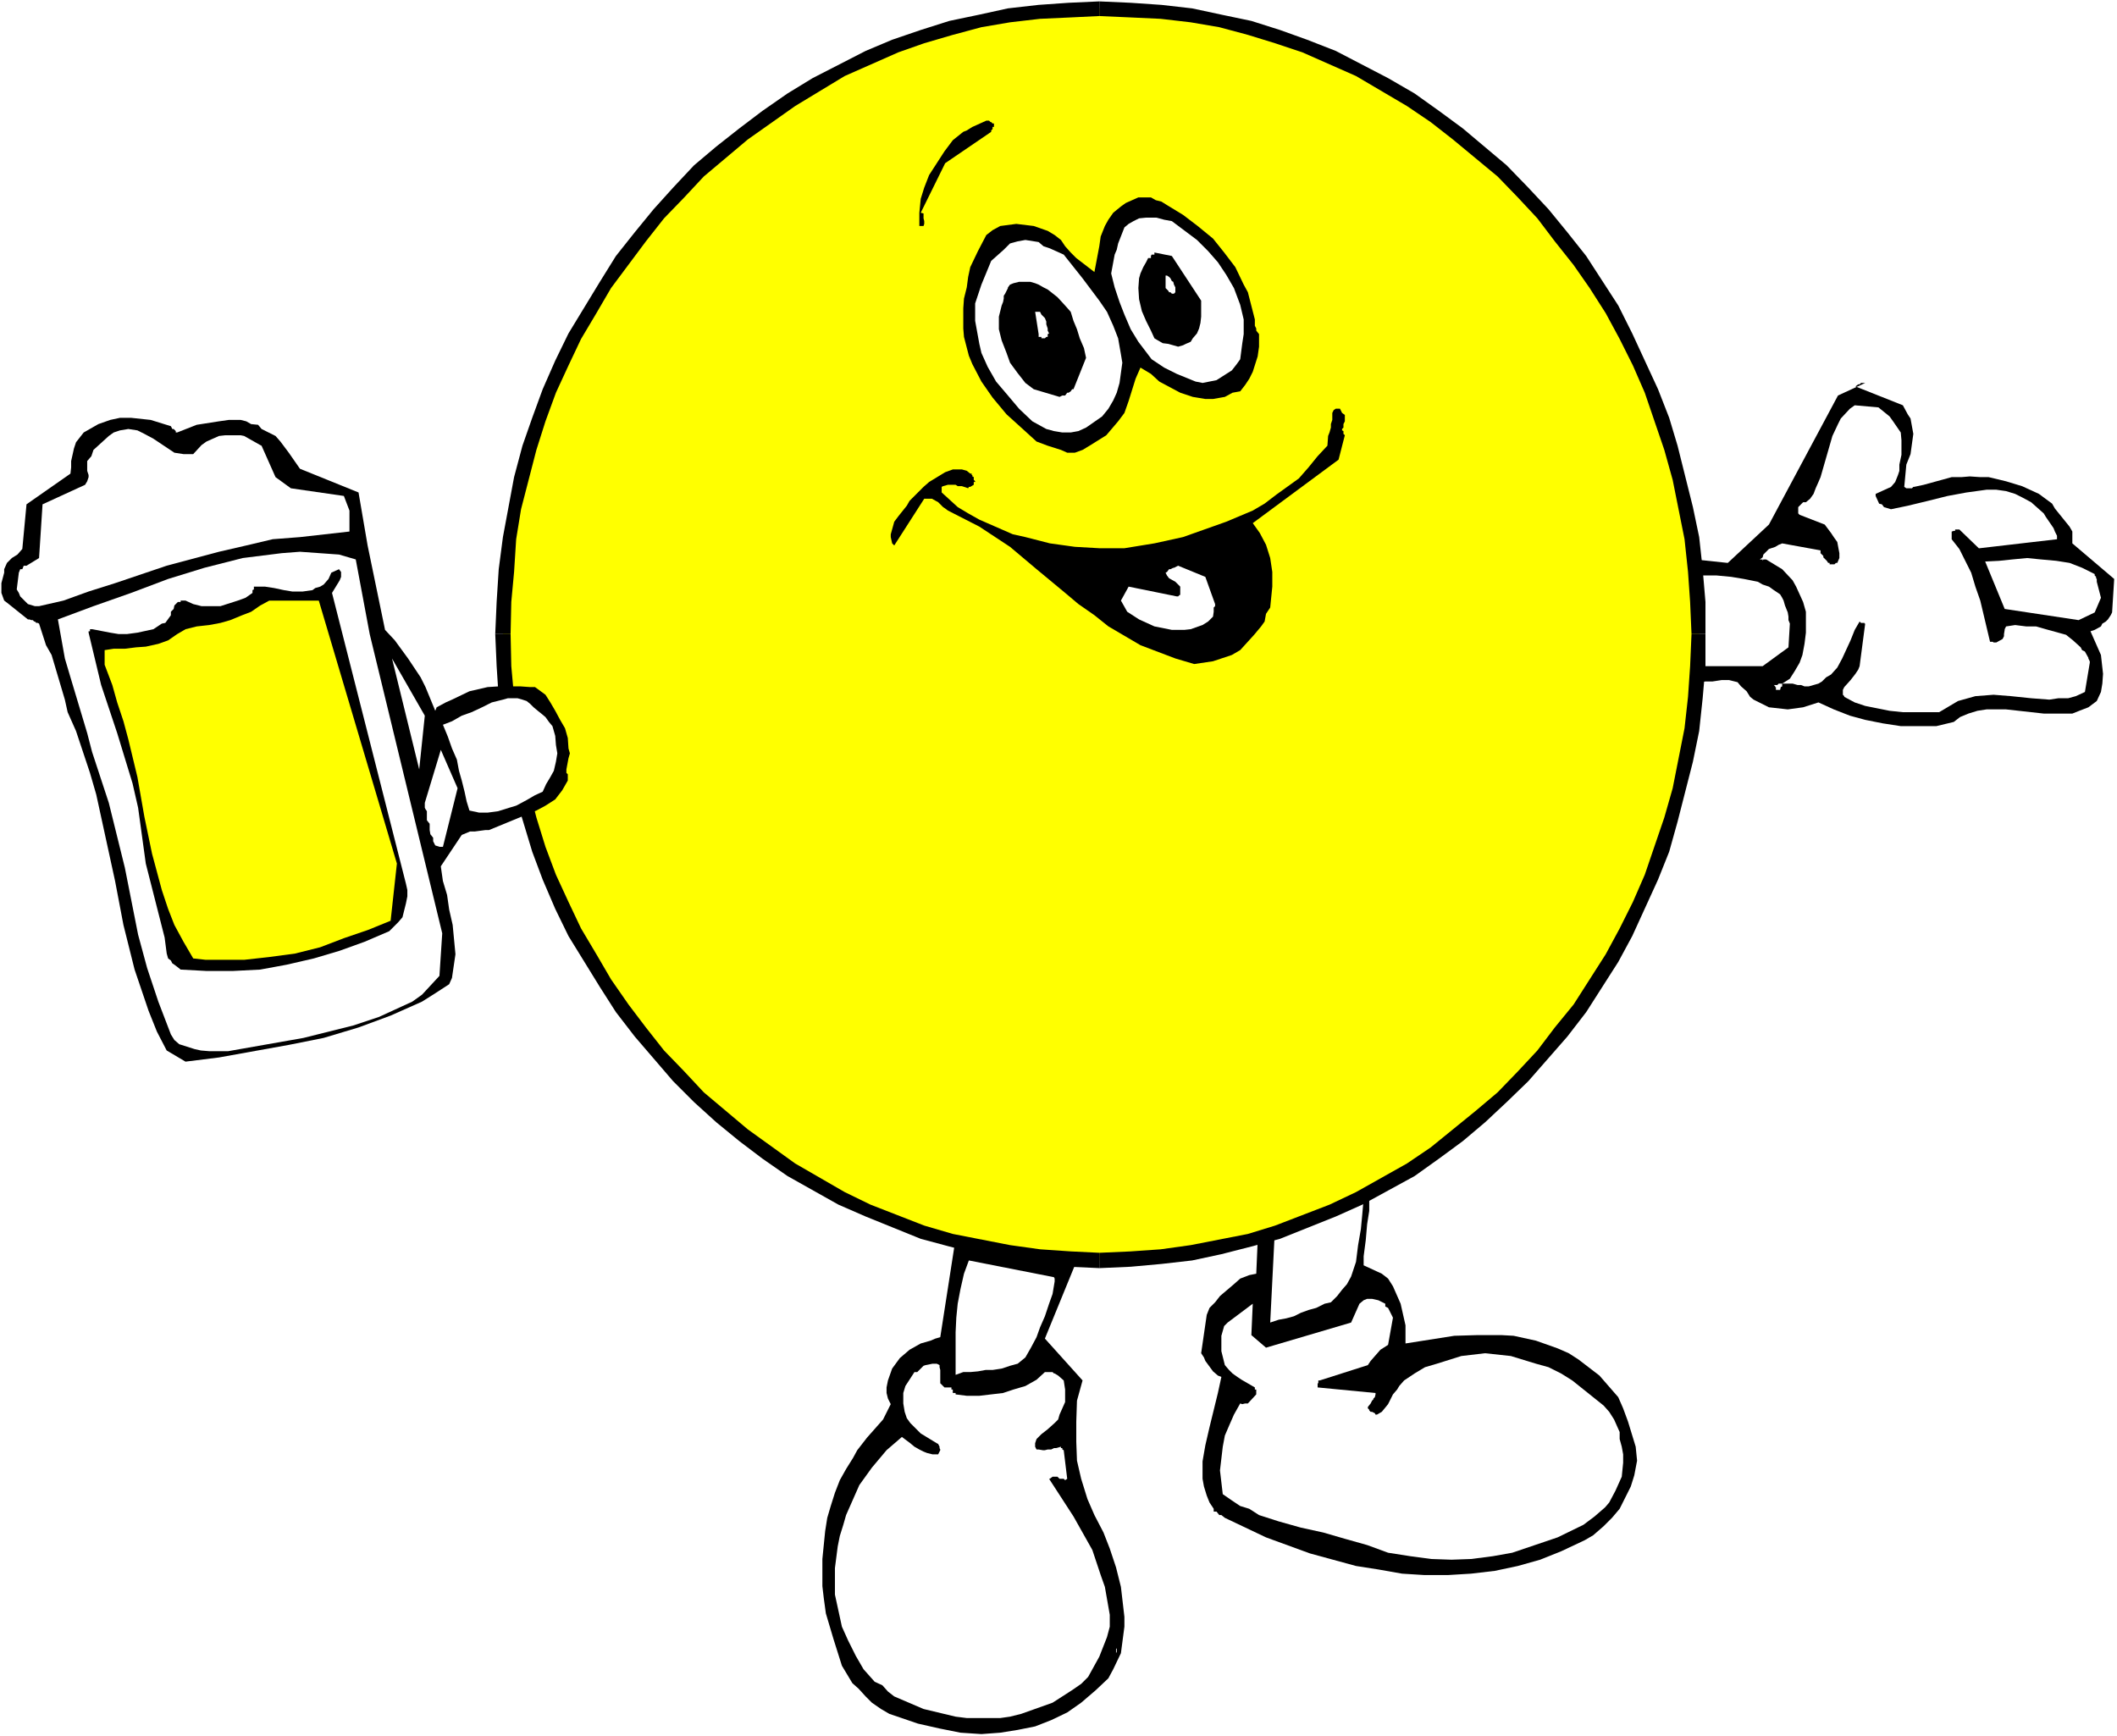 <?xml version="1.0" encoding="UTF-8" standalone="no"?>
<svg
   version="1.0"
   width="129.766mm"
   height="106.419mm"
   id="svg37"
   sodipodi:docname="Yellow Dot with Beer.wmf"
   xmlns:inkscape="http://www.inkscape.org/namespaces/inkscape"
   xmlns:sodipodi="http://sodipodi.sourceforge.net/DTD/sodipodi-0.dtd"
   xmlns="http://www.w3.org/2000/svg"
   xmlns:svg="http://www.w3.org/2000/svg">
  <rect width="100%" height="100%" fill="#808080" stroke="none"/>
  <sodipodi:namedview
     id="namedview37"
     pagecolor="#ffffff"
     bordercolor="#000000"
     borderopacity="0.25"
     inkscape:showpageshadow="2"
     inkscape:pageopacity="0.0"
     inkscape:pagecheckerboard="0"
     inkscape:deskcolor="#d1d1d1"
     inkscape:document-units="mm" />
  <defs
     id="defs1">
    <pattern
       id="WMFhbasepattern"
       patternUnits="userSpaceOnUse"
       width="6"
       height="6"
       x="0"
       y="0" />
  </defs>
  <path
     style="fill:#ffffff;fill-opacity:1;fill-rule:evenodd;stroke:none"
     d="M 0,402.215 H 490.455 V 0 H 0 Z"
     id="path1" />
  <path
     style="fill:#000000;fill-opacity:1;fill-rule:evenodd;stroke:none"
     d="m 221.553,285.865 -3.717,23.916 -1.131,0.323 -1.131,0.485 -2.262,0.646 -2.586,1.454 -2.262,1.939 -1.778,2.424 -0.97,2.747 -0.323,1.616 v 1.293 l 0.323,1.293 0.646,1.293 -1.778,3.555 -3.717,4.202 -1.131,1.454 -1.131,1.454 -0.97,1.778 -1.616,2.586 -1.454,2.586 -1.131,2.909 -0.97,3.07 -0.808,2.747 -0.485,3.07 -0.646,6.464 v 6.302 l 0.323,2.747 0.485,3.555 1.778,5.979 1.939,6.141 2.424,4.04 1.454,1.293 1.616,1.778 1.454,1.454 2.101,1.454 1.939,1.131 6.626,2.262 5.01,1.131 4.848,0.97 4.848,0.323 4.363,-0.323 4.04,-0.646 4.04,-0.808 3.717,-1.454 3.717,-1.778 3.232,-2.262 3.394,-2.909 2.909,-2.747 1.131,-2.101 1.778,-3.717 0.808,-6.141 v -2.262 l -0.808,-6.949 -1.131,-4.525 -1.454,-4.363 -1.454,-3.717 -2.101,-4.04 -1.616,-3.717 -1.454,-4.686 -0.97,-4.202 -0.162,-4.363 v -4.686 l 0.162,-4.848 1.293,-4.686 -8.726,-9.696 7.272,-17.776 -2.586,-0.323 -7.272,-1.778 -4.363,-0.808 z"
     id="path2" />
  <path
     style="fill:#000000;fill-opacity:1;fill-rule:evenodd;stroke:none"
     d="m 291.688,280.209 -0.646,14.867 -1.616,0.323 -2.101,0.808 -1.454,1.293 -3.232,2.747 -1.131,1.454 -1.293,1.293 -0.646,1.616 -1.293,8.888 0.646,0.97 0.323,0.808 1.778,2.424 1.131,0.97 0.808,0.323 -0.808,3.717 -1.939,7.918 -0.97,4.202 -0.646,3.717 v 4.04 l 0.323,1.778 0.646,2.101 0.646,1.616 0.97,1.454 v 0.646 h 0.323 0.323 l 0.646,0.808 h 0.485 l 0.808,0.646 9.534,4.525 10.181,3.717 10.666,2.909 5.171,0.808 5.494,0.97 5.171,0.323 h 5.494 l 5.333,-0.323 5.494,-0.646 5.333,-1.131 5.171,-1.454 4.848,-1.939 5.494,-2.586 1.939,-1.131 2.424,-2.101 1.939,-1.939 1.778,-2.101 1.131,-2.262 1.454,-2.909 0.808,-2.586 0.646,-3.394 -0.323,-3.232 -1.778,-5.817 -1.131,-3.07 -1.131,-2.586 -4.363,-5.01 -4.848,-3.717 -2.262,-1.454 -2.586,-1.131 -5.01,-1.778 -5.171,-1.131 -2.909,-0.162 h -5.333 l -5.494,0.162 -11.312,1.778 v -4.202 l -1.131,-5.01 -1.778,-4.04 -1.131,-1.778 -1.454,-1.131 -4.202,-1.939 v -2.101 l 0.485,-3.717 0.323,-3.717 0.485,-3.07 v -3.878 l 0.323,-3.07 v -11.958 l -1.454,1.293 -0.162,0.323 v 0.323 l -2.909,2.747 -6.141,4.363 -2.909,1.778 -5.979,3.717 -3.232,1.778 z"
     id="path3" />
  <path
     style="fill:#ffffff;fill-opacity:1;fill-rule:evenodd;stroke:none"
     d="m 316.412,274.392 -0.485,3.232 -0.323,3.717 -0.323,3.394 -0.646,3.717 -0.485,3.878 -1.131,3.394 -0.97,1.778 -1.131,1.293 -1.131,1.454 -1.454,1.454 -1.454,0.323 -1.939,0.97 -1.778,0.485 -1.778,0.646 -1.616,0.808 -1.778,0.485 -1.778,0.323 -1.939,0.646 1.131,-22.462 2.586,-1.131 2.586,-1.454 2.262,-1.778 2.586,-1.939 2.262,-1.778 2.747,-1.454 2.909,-0.808 2.747,-0.97 v 0.323 0.323 0.323 0.323 l 0.323,0.162 z"
     id="path4" />
  <path
     style="fill:#ffffff;fill-opacity:1;fill-rule:evenodd;stroke:none"
     d="m 258.721,380.076 v 0.323 0.323 0.485 0.323 0.323 0.162 0.646 l -0.162,0.323 v -0.323 -0.323 -0.323 l 0.162,-0.162 v -0.323 -0.646 -0.162 z"
     id="path5" />
  <path
     style="fill:#ffffff;fill-opacity:1;fill-rule:evenodd;stroke:none"
     d="m 257.105,374.097 v 2.747 l -0.646,2.424 -1.778,4.525 -2.586,4.686 -1.616,1.616 -2.101,1.454 -4.525,2.909 -7.272,2.586 -2.586,0.646 -2.262,0.323 h -7.757 l -2.586,-0.323 -7.434,-1.778 -6.787,-2.909 -1.454,-1.131 -1.293,-1.454 -1.778,-0.808 -2.586,-2.909 -1.778,-3.07 -1.778,-3.555 -1.454,-3.232 -1.616,-7.433 v -6.141 l 0.646,-5.01 0.485,-2.424 0.808,-2.586 0.646,-2.262 3.07,-6.949 2.909,-4.04 3.394,-4.04 3.555,-3.07 1.939,1.454 0.97,0.808 1.131,0.646 0.97,0.485 0.808,0.323 1.293,0.323 h 1.293 l 0.323,-0.646 0.162,-0.323 v -0.162 l -0.162,-0.323 v -0.323 l -0.323,-0.646 -0.323,-0.162 -3.717,-2.262 -2.424,-2.424 -0.808,-1.131 -0.485,-1.454 -0.323,-1.939 v -2.424 l 0.485,-1.616 2.101,-3.232 h 0.646 l 1.454,-1.454 0.485,-0.162 1.616,-0.323 h 0.97 l 0.646,0.323 v 0.485 l 0.162,0.646 v 3.07 l 0.97,0.97 h 0.485 0.323 0.808 v 0.485 h 0.323 v 0.808 h 0.646 v 0.323 l 2.586,0.323 h 2.909 l 5.494,-0.646 2.424,-0.808 2.747,-0.808 2.586,-1.454 1.939,-1.778 h 1.778 l 0.323,0.323 h 0.162 l 0.808,0.485 1.293,1.131 0.323,2.101 v 1.454 1.454 l -1.293,2.909 -0.323,1.131 -0.808,0.808 -1.616,1.454 -1.454,1.131 -1.131,1.131 -0.323,0.97 v 0.808 l 0.323,0.646 h 0.485 l 0.97,0.162 h 0.485 l 0.646,-0.162 h 0.808 l 0.646,-0.323 h 0.485 l 1.131,-0.323 v 0.323 h 0.323 v 0.323 l 0.323,0.162 0.808,6.625 -0.485,0.323 -0.323,-0.323 h -0.323 -0.323 -0.323 l -0.485,-0.485 h -1.131 l -0.646,0.485 h -0.162 l 5.656,8.726 4.363,7.757 1.939,5.817 0.97,2.747 z"
     id="path6" />
  <path
     style="fill:#ffffff;fill-opacity:1;fill-rule:evenodd;stroke:none"
     d="m 244.339,296.853 -0.485,2.909 -0.808,2.262 -0.97,2.909 -1.131,2.586 -0.808,2.262 -1.293,2.424 -1.293,2.262 -1.778,1.454 -1.778,0.485 -1.939,0.646 -2.101,0.323 h -1.616 l -1.778,0.323 -1.778,0.162 h -1.616 l -1.778,0.646 v -3.232 -3.394 -3.232 l 0.162,-3.394 0.323,-3.232 0.646,-3.394 0.808,-3.555 1.131,-3.07 19.715,3.878 0.162,0.323 v 0.323 z"
     id="path7" />
  <path
     style="fill:#ffffff;fill-opacity:1;fill-rule:evenodd;stroke:none"
     d="m 376.043,336.93 v 1.939 l -0.323,3.232 -1.454,3.232 -1.454,2.747 -0.97,1.131 -2.424,2.101 -2.586,1.939 -5.979,2.909 -10.504,3.555 -4.525,0.808 -5.01,0.646 -4.525,0.162 -4.686,-0.162 -4.848,-0.646 -5.171,-0.808 -4.848,-1.778 -5.171,-1.454 -5.01,-1.454 -5.171,-1.131 -5.171,-1.454 -4.525,-1.454 -2.262,-1.454 -2.101,-0.646 -1.939,-1.293 -2.101,-1.454 -0.646,-5.494 0.646,-5.494 0.485,-2.586 0.97,-2.262 1.131,-2.586 1.454,-2.586 0.485,0.162 0.646,-0.162 h 0.646 l 1.939,-2.101 v -1.131 h -0.323 v -0.485 l -3.07,-1.778 -0.97,-0.646 -1.131,-0.808 -0.808,-0.808 -0.97,-1.131 -0.808,-3.232 v -3.555 l 0.646,-2.262 0.808,-0.808 5.818,-4.363 -0.323,7.272 3.394,2.909 19.715,-5.817 1.939,-4.363 0.97,-0.808 0.808,-0.323 h 1.131 l 1.454,0.323 1.616,0.808 v 0.646 l 0.646,0.323 1.131,2.262 -1.131,6.302 -1.778,1.131 -2.262,2.586 -0.646,0.97 -11.15,3.555 h -0.323 v 0.646 h -0.162 v 0.97 l 13.413,1.293 v 0.323 l -0.162,0.646 -0.323,0.323 v 0.162 l -0.323,0.323 -0.323,0.646 -0.646,0.808 v 0.323 l 0.323,0.323 v 0.162 l 0.323,0.323 h 0.323 l 0.646,0.323 0.162,0.323 h 0.323 l 1.131,-0.646 1.454,-1.778 1.131,-2.262 0.97,-1.131 0.485,-0.808 1.131,-1.293 2.424,-1.616 2.424,-1.454 2.747,-0.808 5.656,-1.778 5.494,-0.646 5.979,0.646 5.818,1.778 2.909,0.808 2.909,1.454 2.586,1.616 7.272,5.817 1.293,1.454 1.131,1.778 1.293,2.909 v 1.616 l 0.485,1.778 z"
     id="path8" />
  <path
     style="fill:#000000;fill-opacity:1;fill-rule:evenodd;stroke:none"
     d="m 455.873,141.72 h -0.646 l -0.323,0.162 h -0.162 l -0.808,-0.808 -2.101,-1.131 -3.232,-0.808 h -2.586 l -2.262,0.323 -6.949,1.616 h -0.323 v -0.323 h -0.323 v -0.323 l -0.162,-0.485 1.131,-1.454 1.778,-0.646 3.717,-1.131 h 4.04 l 3.717,0.646 1.131,0.323 1.454,0.485 1.939,1.293 1.131,0.97 v 0.323 l -0.162,0.323 z"
     id="path9" />
  <path
     style="fill:#000000;fill-opacity:1;fill-rule:evenodd;stroke:none"
     d="m 381.86,128.47 18.422,1.939 9.534,-8.888 15.998,-29.895 6.302,-2.909 h -0.97 l -0.323,0.323 h -0.323 l -0.646,0.485 10.989,4.363 1.131,2.101 0.646,0.97 0.646,3.555 -0.646,4.686 -0.97,2.424 -0.485,5.171 0.485,0.323 h 1.293 l 0.323,-0.323 h 0.162 l 2.262,-0.485 6.464,-1.778 h 2.262 l 1.939,-0.162 2.424,0.162 h 1.939 l 4.04,0.97 3.717,1.131 3.878,1.778 3.07,2.262 0.646,1.131 3.394,4.202 0.646,1.131 v 1.293 1.454 l 9.696,8.241 -0.485,7.757 -0.323,0.646 -0.646,0.97 -0.485,0.485 -0.808,0.485 -0.323,0.646 -1.454,0.808 -0.97,0.323 2.424,5.494 0.485,4.363 -0.162,2.262 -0.323,1.939 -0.97,2.101 -1.939,1.454 -2.101,0.808 -1.616,0.646 h -2.424 -4.202 l -8.726,-0.97 h -4.525 l -2.101,0.323 -2.101,0.646 -1.939,0.808 -1.454,1.131 -4.04,0.97 h -8.242 l -4.202,-0.646 -4.04,-0.808 -3.555,-0.97 -3.717,-1.454 -3.555,-1.616 -3.555,1.131 -3.555,0.485 -4.363,-0.485 -3.555,-1.778 -0.808,-0.646 -0.808,-1.293 -1.293,-1.131 -0.808,-0.97 -1.939,-0.485 h -1.778 l -2.101,0.323 h -1.616 l -1.454,0.162 h -2.586 l -0.808,-3.717 -4.363,-15.19 -2.747,-7.272 z"
     id="path10" />
  <path
     style="fill:#ffffff;fill-opacity:1;fill-rule:evenodd;stroke:none"
     d="m 414.665,144.468 -0.323,5.494 -5.979,4.363 h -13.251 l -6.626,-21.816 2.909,0.485 3.07,0.323 h 3.232 l 3.394,0.323 2.909,0.485 3.232,0.646 1.131,0.646 1.454,0.485 1.131,0.808 1.454,0.97 0.485,0.808 0.323,0.646 0.323,1.131 0.323,0.808 0.323,0.808 0.162,0.97 v 0.808 z"
     id="path11" />
  <path
     style="fill:#ffffff;fill-opacity:1;fill-rule:evenodd;stroke:none"
     d="m 484.153,153.517 -1.131,6.787 -2.101,0.97 -1.778,0.485 h -2.262 l -2.101,0.323 -4.202,-0.323 -4.686,-0.485 -4.04,-0.323 -4.202,0.323 -4.04,1.131 -4.363,2.586 h -8.403 l -3.07,-0.323 -5.656,-1.131 -2.424,-0.808 -2.424,-1.293 v -0.162 l -0.323,-0.323 v -1.131 l 0.323,-0.646 1.454,-1.616 1.131,-1.454 0.646,-0.97 0.323,-0.808 1.293,-9.857 h -0.162 v -0.162 h -0.808 l -0.323,-0.323 -1.131,1.939 -0.97,2.424 -1.939,4.202 -1.131,2.101 -1.454,1.616 -1.131,0.646 -0.97,0.97 -0.808,0.485 -2.262,0.646 h -0.97 l -0.808,-0.323 h -0.808 l -1.131,-0.323 h -2.424 v 0.646 l -0.323,0.162 -0.162,0.646 h -0.97 v -0.646 h -0.162 v -0.162 l -0.323,-0.323 h 0.808 l 0.323,-0.323 h 0.808 l 1.778,-1.131 1.131,-1.778 1.131,-1.939 0.646,-1.778 0.485,-2.586 0.323,-2.586 v -4.848 l -0.646,-2.262 -1.616,-3.555 -0.808,-1.454 -2.424,-2.586 -3.717,-2.262 h -0.646 l -0.162,0.323 v -0.323 h -0.646 l 0.646,-0.485 0.162,-0.646 1.293,-1.293 1.454,-0.485 0.808,-0.485 0.808,-0.323 8.888,1.616 v 0.646 l 0.646,0.646 v 0.323 l 0.808,0.808 0.323,0.485 h 0.323 v 0.323 h 1.131 l 0.323,-0.323 h 0.323 l 0.485,-1.131 v -1.131 l -0.485,-2.586 -0.808,-1.131 -0.646,-0.97 -1.454,-1.939 -5.818,-2.262 -0.323,-0.323 v -1.454 l 1.131,-1.131 h 0.646 l 0.97,-0.808 0.808,-1.131 0.485,-1.293 0.646,-1.454 0.485,-1.131 2.747,-9.534 1.293,-2.747 0.646,-1.293 2.101,-2.262 1.131,-0.808 5.494,0.485 2.586,2.101 0.808,1.131 1.778,2.586 0.162,1.778 v 3.394 l -0.485,2.262 v 1.454 l -0.323,0.97 -0.646,1.616 -0.97,1.131 -3.555,1.616 v 0.485 l 0.808,1.778 0.646,0.162 0.485,0.646 1.616,0.485 3.878,-0.808 4.686,-1.131 4.525,-1.131 4.363,-0.808 4.686,-0.646 h 2.262 l 2.262,0.323 2.101,0.646 1.616,0.808 2.101,1.131 2.909,2.586 0.485,0.808 1.778,2.586 0.323,0.808 0.485,0.97 v 0.808 l -18.099,2.101 -4.525,-4.363 h -0.97 v 0.323 h -0.323 l -0.485,0.162 v 0.97 0.323 0.485 l 1.778,2.262 2.747,5.494 0.97,3.232 1.131,3.232 2.262,9.534 h 0.646 l 0.162,0.162 h 0.646 l 1.454,-0.808 0.323,-0.646 v -0.485 l 0.162,-0.97 v -0.162 l 0.323,-0.646 2.101,-0.323 2.586,0.323 h 2.262 l 2.262,0.646 4.686,1.293 1.616,1.293 1.778,1.616 0.323,0.646 0.646,0.323 0.808,1.454 v 0.162 l 0.323,0.646 z"
     id="path12" />
  <path
     style="fill:#ffffff;fill-opacity:1;fill-rule:evenodd;stroke:none"
     d="m 486.739,138.489 -1.454,3.394 -3.717,1.778 -17.13,-2.586 -4.525,-10.989 3.232,-0.162 3.07,-0.323 3.394,-0.323 3.232,0.323 3.555,0.323 3.07,0.485 2.909,1.131 2.909,1.454 v 0.323 l 0.323,0.323 v 0.323 l 0.162,0.162 v 0.323 0.323 z"
     id="path13" />
  <path
     style="fill:#ffff00;fill-opacity:1;fill-rule:evenodd;stroke:none"
     d="m 254.681,1.939 7.272,0.323 6.949,0.646 6.949,0.808 6.787,1.131 6.787,1.778 6.626,2.101 6.302,2.262 6.302,2.262 12.282,5.979 5.818,3.878 10.989,7.757 5.171,4.202 9.858,9.534 4.525,4.848 4.363,5.333 4.363,5.333 3.717,5.817 3.717,5.817 3.232,6.302 3.07,5.979 2.586,6.625 2.586,6.625 2.101,6.625 1.939,6.949 2.909,14.059 0.808,6.949 0.646,7.595 0.323,7.433 -0.323,7.433 -0.646,7.11 -0.808,7.595 -1.454,6.949 -1.454,7.11 -1.939,6.949 -2.101,6.625 -2.586,6.625 -5.656,12.766 -3.232,5.979 -3.717,5.656 -3.717,5.817 -8.726,10.989 -9.534,9.857 -4.848,4.525 -10.666,8.241 -5.494,3.878 -5.818,3.394 -6.302,3.232 -12.282,5.494 -6.302,2.262 -6.626,1.939 -6.787,1.454 -6.787,1.454 -6.949,0.808 -6.949,0.646 -7.272,0.323 -6.626,-0.323 -7.434,-0.646 -6.626,-0.808 -6.626,-1.454 -6.949,-1.454 -6.464,-1.939 -6.787,-2.262 -12.282,-5.494 -11.635,-6.625 -5.656,-3.878 -10.666,-8.241 -9.858,-9.534 -4.525,-4.848 -8.403,-10.989 -7.434,-11.473 -3.555,-5.979 -5.656,-12.766 -2.424,-6.625 -2.262,-6.625 -2.101,-6.949 -1.616,-7.11 -0.808,-6.949 -0.97,-7.595 -0.485,-7.11 -0.323,-7.433 0.323,-7.433 0.485,-7.595 0.97,-6.949 0.808,-7.11 1.616,-6.949 2.101,-6.949 2.262,-6.625 2.424,-6.625 2.747,-6.625 2.909,-5.979 3.555,-6.302 7.434,-11.635 4.04,-5.333 4.363,-5.333 4.525,-4.848 9.858,-9.534 5.333,-4.202 5.333,-4.202 5.656,-3.555 5.818,-3.878 5.818,-2.909 6.302,-3.07 5.979,-2.262 6.787,-2.262 6.464,-2.101 6.949,-1.778 6.626,-1.131 6.626,-0.808 7.434,-0.646 z"
     id="path14" />
  <path
     style="fill:#000000;fill-opacity:1;fill-rule:evenodd;stroke:none"
     d="m 395.112,146.892 v -7.433 l -0.646,-7.595 -0.808,-7.433 -1.454,-6.949 -3.555,-14.221 -1.939,-6.464 -2.586,-6.625 -5.979,-12.928 -3.232,-6.464 -7.434,-11.473 -4.363,-5.494 -4.363,-5.333 -4.686,-5.01 -5.01,-5.171 -10.181,-8.565 -5.494,-4.04 -5.656,-4.04 -6.141,-3.555 -12.12,-6.302 -6.626,-2.586 -6.302,-2.262 -6.626,-2.101 -6.949,-1.454 -6.787,-1.454 -7.11,-0.808 -7.11,-0.485 -7.272,-0.323 V 3.717 l 7.272,0.323 6.949,0.323 6.949,0.808 6.626,1.131 6.626,1.778 6.302,1.939 6.302,2.101 12.443,5.494 11.797,6.949 5.494,3.717 5.171,4.04 10.342,8.565 4.686,4.848 4.525,4.848 4.04,5.333 4.363,5.494 3.717,5.333 3.717,5.817 3.232,5.979 3.07,6.141 2.747,6.302 4.525,13.251 1.939,6.949 2.747,13.736 0.808,7.595 0.485,6.949 0.323,7.433 z"
     id="path15" />
  <path
     style="fill:#000000;fill-opacity:1;fill-rule:evenodd;stroke:none"
     d="m 254.681,293.783 7.272,-0.323 7.11,-0.646 7.11,-0.808 6.787,-1.454 6.949,-1.778 6.626,-1.778 12.928,-5.171 6.141,-2.747 12.12,-6.625 5.656,-4.04 5.494,-4.04 5.171,-4.363 5.01,-4.686 5.01,-4.848 9.05,-10.342 4.363,-5.656 3.717,-5.817 3.717,-5.817 3.232,-5.979 5.979,-13.089 2.586,-6.464 1.939,-6.949 3.555,-13.897 1.454,-7.11 0.808,-7.595 0.646,-7.433 v -7.433 h -3.232 l -0.323,7.433 -0.485,7.11 -0.808,7.272 -2.747,13.897 -1.939,6.787 -4.525,13.251 -2.747,6.302 -3.07,6.141 -3.232,5.979 -3.717,5.817 -3.717,5.817 -4.363,5.333 -4.04,5.333 -4.525,4.848 -4.686,4.848 -5.171,4.363 -5.171,4.202 -5.171,4.202 -5.494,3.717 -11.797,6.625 -6.141,2.909 -12.605,4.848 -6.302,1.939 -13.251,2.586 -6.949,0.97 -6.949,0.485 -7.272,0.323 z"
     id="path16" />
  <path
     style="fill:#000000;fill-opacity:1;fill-rule:evenodd;stroke:none"
     d="m 114.736,146.892 0.323,7.433 0.485,7.433 0.97,7.595 2.586,14.059 4.202,13.897 2.424,6.464 2.909,6.787 3.07,6.302 7.272,11.797 3.717,5.817 4.363,5.656 8.888,10.342 4.848,4.848 5.171,4.686 5.333,4.363 5.333,4.04 5.818,4.04 11.797,6.625 6.302,2.747 12.766,5.171 6.626,1.778 6.949,1.778 6.626,1.454 7.11,0.808 6.949,0.646 7.11,0.323 V 290.228 l -6.626,-0.323 -7.11,-0.485 -6.949,-0.97 -13.251,-2.586 -6.626,-1.939 -12.443,-4.848 -5.979,-2.909 -11.474,-6.625 -10.989,-7.918 -10.181,-8.565 -4.525,-4.848 -4.686,-4.848 -4.202,-5.333 -4.04,-5.333 -4.04,-5.817 -3.394,-5.817 -3.555,-5.979 -2.909,-6.141 -2.909,-6.302 -2.424,-6.464 -2.101,-6.787 -3.555,-13.736 -1.131,-6.949 -0.485,-7.272 -0.646,-7.11 -0.162,-7.433 z"
     id="path17" />
  <path
     style="fill:#000000;fill-opacity:1;fill-rule:evenodd;stroke:none"
     d="m 254.681,0.323 -7.11,0.323 -6.949,0.485 -7.11,0.808 -6.626,1.454 -6.949,1.454 -6.626,2.101 -6.626,2.262 -6.141,2.586 -12.282,6.302 -5.818,3.555 -5.818,4.04 -5.333,4.04 -5.333,4.202 -5.171,4.363 -4.848,5.171 -4.525,5.01 -4.363,5.333 -4.363,5.494 -3.717,5.979 -7.272,11.958 -3.07,6.302 -2.909,6.625 -2.424,6.625 -2.262,6.464 -1.939,7.272 -2.586,13.897 -0.97,7.433 -0.485,7.595 -0.323,7.433 h 3.555 l 0.162,-7.433 0.646,-6.949 0.485,-7.595 1.131,-6.949 3.555,-13.736 2.101,-6.625 2.424,-6.625 2.909,-6.302 2.909,-6.141 3.555,-5.979 3.394,-5.817 8.08,-10.827 4.202,-5.333 4.686,-4.848 4.525,-4.848 10.181,-8.565 10.989,-7.757 11.474,-6.949 12.443,-5.494 5.979,-2.101 6.626,-1.939 6.626,-1.778 6.626,-1.131 6.949,-0.808 7.11,-0.323 6.626,-0.323 z"
     id="path18" />
  <path
     style="fill:#000000;fill-opacity:1;fill-rule:evenodd;stroke:none"
     d="m 311.564,97.281 v 0.323 l -0.323,0.646 v 0.808 l -0.323,0.323 v 0.323 l 0.323,0.162 v 0.646 l 0.323,0.323 -1.454,5.656 -19.877,14.705 1.616,2.262 1.454,2.747 0.97,3.07 0.485,3.232 v 3.394 l -0.485,4.848 -0.97,1.454 -0.323,1.778 -0.808,1.131 -1.616,1.939 -3.232,3.555 -1.939,1.131 -4.363,1.454 -4.363,0.646 -4.363,-1.293 -8.08,-3.07 -7.434,-4.363 -3.232,-2.586 -3.717,-2.586 -3.07,-2.586 -6.626,-5.494 -6.141,-5.171 -7.11,-4.686 -7.272,-3.717 -0.646,-0.485 -0.485,-0.323 -1.131,-1.131 -1.454,-0.808 h -1.778 l -6.949,10.827 -0.485,-0.485 -0.323,-1.454 v -0.646 l 0.808,-2.909 0.97,-1.293 1.939,-2.424 0.646,-1.131 3.232,-3.232 1.293,-1.131 3.717,-2.262 1.778,-0.646 h 2.101 l 1.131,0.323 0.808,0.646 h 0.323 v 0.323 h 0.162 v 0.323 l 0.323,0.162 v 0.646 l 0.323,0.323 v 0.162 h -0.323 v 0.646 l -0.808,0.485 h -0.323 l -0.162,0.323 -0.97,-0.323 -0.485,-0.162 h -0.97 l -0.485,-0.323 h -1.778 l -1.131,0.323 -0.323,0.162 v 1.293 l 3.717,3.394 2.424,1.454 2.586,1.454 5.171,2.262 2.586,1.131 2.909,0.646 5.656,1.454 5.818,0.808 5.656,0.323 h 5.818 l 6.949,-1.131 6.626,-1.454 10.019,-3.555 6.141,-2.586 2.747,-1.616 2.747,-2.101 5.171,-3.717 2.262,-2.586 2.101,-2.586 2.262,-2.424 0.162,-2.262 0.323,-0.808 0.323,-1.131 v -0.808 l 0.323,-0.97 v -1.616 l 0.323,-0.646 0.485,-0.323 h 0.97 l 0.162,0.323 0.323,0.646 0.646,0.485 z"
     id="path19" />
  <path
     style="fill:#000000;fill-opacity:1;fill-rule:evenodd;stroke:none"
     d="m 291.688,78.374 v 1.939 l -0.323,2.262 -1.131,3.555 -0.808,1.616 -0.97,1.454 -1.131,1.454 -1.778,0.323 -1.778,0.97 -2.747,0.485 h -1.778 l -2.909,-0.485 -2.909,-0.97 -4.848,-2.586 -1.939,-1.778 -2.424,-1.454 -1.131,2.586 -1.616,5.171 -0.97,2.747 -1.454,1.939 -2.747,3.232 -3.878,2.424 -1.616,0.97 -1.778,0.646 h -1.778 l -1.454,-0.646 -3.07,-0.97 -2.586,-0.97 -3.555,-3.232 -3.394,-3.07 -3.232,-3.878 -2.586,-3.717 -2.101,-4.04 -0.808,-1.939 -1.131,-4.363 -0.162,-1.939 v -4.686 l 0.162,-2.262 0.646,-2.586 0.323,-2.424 0.485,-2.262 1.778,-3.717 1.939,-3.717 1.454,-1.131 1.778,-0.97 3.717,-0.485 4.04,0.485 3.232,1.131 1.616,0.97 1.454,1.131 0.97,1.454 1.293,1.454 1.293,1.293 4.202,3.232 1.131,-5.979 0.323,-2.262 0.97,-2.424 0.808,-1.454 1.131,-1.616 1.778,-1.454 1.131,-0.808 2.909,-1.293 h 2.909 l 1.131,0.646 1.293,0.323 1.293,0.808 3.717,2.262 3.394,2.586 3.555,2.909 2.586,3.232 2.586,3.394 1.939,4.04 0.97,1.778 1.616,6.302 v 1.454 l 0.323,0.646 v 0.485 l 0.646,0.808 z"
     id="path20" />
  <path
     style="fill:#ffffff;fill-opacity:1;fill-rule:evenodd;stroke:none"
     d="m 288.132,74.011 v 3.394 l -0.323,2.101 -0.485,3.717 -0.808,1.131 -1.131,1.454 -3.555,2.262 -3.232,0.646 -1.616,-0.323 -4.363,-1.778 -2.909,-1.454 -2.909,-1.939 -3.07,-4.04 -1.778,-2.909 -1.454,-3.394 -1.131,-2.909 -1.131,-3.394 -0.808,-3.232 0.808,-4.363 0.485,-1.131 0.323,-1.454 1.454,-3.717 0.97,-0.808 1.131,-0.646 1.293,-0.646 1.616,-0.162 h 2.424 l 1.778,0.485 1.778,0.323 5.818,4.363 2.586,2.586 2.262,2.586 1.939,2.909 1.778,3.07 1.454,3.878 z"
     id="path21" />
  <path
     style="fill:#ffffff;fill-opacity:1;fill-rule:evenodd;stroke:none"
     d="m 281.507,139.943 v 0.485 l -0.323,0.323 v 0.97 l -0.162,1.131 -1.131,1.131 -1.293,0.808 -2.747,0.97 -1.454,0.162 h -2.909 l -4.04,-0.808 -3.555,-1.616 -2.747,-1.778 -1.454,-2.586 1.778,-3.232 11.15,2.262 h 0.323 l 0.323,-0.323 h 0.162 v -0.162 -1.131 -0.646 l -1.131,-1.131 -1.454,-0.808 -0.485,-0.646 -0.323,-0.646 0.323,-0.162 0.485,-0.646 h 0.323 l 0.646,-0.323 h 0.162 l 0.97,-0.485 6.302,2.586 z"
     id="path22" />
  <path
     style="fill:#000000;fill-opacity:1;fill-rule:evenodd;stroke:none"
     d="m 278.275,69.648 v 1.131 1.293 1.293 l -0.162,1.454 -0.323,1.293 -0.485,1.131 -0.97,1.131 -0.485,0.808 -1.131,0.485 -0.646,0.323 -1.131,0.323 -1.131,-0.323 -1.131,-0.323 -1.293,-0.162 -1.131,-0.646 -0.808,-0.485 -0.808,-1.778 -1.131,-2.262 -0.97,-2.262 -0.646,-2.747 -0.162,-2.586 0.162,-2.262 0.323,-1.131 0.646,-1.454 0.646,-1.131 0.485,-0.97 h 0.646 v -0.485 l 0.162,-0.323 h 0.646 v -0.485 l 4.04,0.808 z"
     id="path23" />
  <path
     style="fill:#ffffff;fill-opacity:1;fill-rule:evenodd;stroke:none"
     d="m 272.296,66.74 v 0.323 0.323 0.323 l -0.323,0.323 h -0.162 -0.323 l -0.323,-0.323 h -0.323 l -0.162,-0.323 -0.323,-0.323 -0.323,-0.323 v -2.909 h 0.323 l 0.485,0.323 0.323,0.323 0.323,0.646 0.323,0.162 0.162,0.646 0.323,0.646 z"
     id="path24" />
  <path
     style="fill:#ffffff;fill-opacity:1;fill-rule:evenodd;stroke:none"
     d="m 259.691,82.091 0.323,1.939 -0.646,4.686 -0.646,2.262 -0.808,1.778 -1.131,1.939 -1.454,1.778 -3.717,2.586 -1.778,0.808 -1.778,0.323 h -1.939 l -1.939,-0.323 -1.778,-0.485 -3.232,-1.778 -3.07,-2.909 -2.586,-3.07 -2.747,-3.232 -1.939,-3.394 -1.454,-3.232 -0.485,-2.101 -0.97,-5.333 V 72.072 70.295 l 1.454,-4.363 2.262,-5.494 2.909,-2.586 1.454,-1.454 1.778,-0.485 1.778,-0.323 3.07,0.485 1.131,0.97 1.454,0.485 3.232,1.454 4.363,5.494 3.878,5.171 1.778,2.586 1.454,3.232 1.131,2.909 z"
     id="path25" />
  <path
     style="fill:#000000;fill-opacity:1;fill-rule:evenodd;stroke:none"
     d="m 251.611,82.899 -2.909,7.272 h -0.323 l -0.323,0.485 -0.485,0.323 h -0.323 l -0.485,0.646 h -0.646 l -0.646,0.323 -5.979,-1.778 -1.939,-1.454 -1.778,-2.262 -1.778,-2.424 -0.808,-2.262 -1.131,-2.909 -0.646,-2.586 v -1.454 -1.454 l 0.323,-1.293 0.323,-1.293 0.323,-0.808 0.162,-0.808 v -0.646 l 0.323,-0.485 0.323,-0.646 0.323,-0.646 v -0.162 l 0.485,-0.646 0.808,-0.323 1.293,-0.323 h 1.131 1.454 l 1.131,0.323 0.808,0.323 1.131,0.646 0.97,0.485 2.262,1.778 1.778,1.939 1.293,1.454 0.646,2.101 0.808,1.939 0.646,2.101 0.97,2.262 z"
     id="path26" />
  <path
     style="fill:#ffffff;fill-opacity:1;fill-rule:evenodd;stroke:none"
     d="m 242.723,76.112 v 0.162 0.323 l 0.323,0.646 -0.323,0.162 v 0.646 h -0.323 l -0.323,0.323 h -0.323 -0.162 -0.323 v -0.323 h -0.323 -0.323 v -0.646 l -0.808,-5.171 h 0.808 0.323 l 0.323,0.646 0.323,0.323 0.485,0.485 0.323,0.808 v 0.646 z"
     id="path27" />
  <path
     style="fill:#000000;fill-opacity:1;fill-rule:evenodd;stroke:none"
     d="m 229.957,29.734 v 0.162 l -0.323,0.323 v 0.323 l -10.666,7.272 -5.656,11.473 0.646,0.162 v 0.323 0.646 0.162 l 0.162,0.646 v 0.646 l -0.162,0.485 h -0.97 v -3.07 l 0.323,-3.232 0.808,-2.586 1.131,-2.909 3.555,-5.494 1.939,-2.586 2.424,-1.939 0.808,-0.323 1.293,-0.808 3.232,-1.454 h 0.646 l 0.323,0.323 h 0.162 l 0.323,0.323 h 0.323 v 0.808 h -0.323 z"
     id="path28" />
  <path
     style="fill:#000000;fill-opacity:1;fill-rule:evenodd;stroke:none"
     d="m 113.281,192.3 10.989,-4.525 2.101,-1.131 2.262,-1.454 1.616,-2.101 1.293,-2.262 v -1.454 l -0.323,-0.323 v -0.808 l 0.485,-2.586 0.323,-1.131 -0.323,-1.131 -0.162,-2.424 -0.646,-2.262 -1.131,-1.939 -1.131,-2.101 -1.131,-1.939 -1.131,-1.778 -2.424,-1.778 h -1.131 l -2.262,-0.162 h -5.01 l -2.586,0.162 -4.202,0.97 -4.04,1.939 -1.454,0.646 -2.101,1.131 -0.323,0.808 -2.262,-5.494 -1.131,-2.262 -2.909,-4.363 -3.07,-4.202 -2.262,-2.424 -4.04,-19.553 -2.101,-12.281 -13.574,-5.494 -2.586,-3.717 -1.939,-2.586 -1.131,-1.293 -3.232,-1.616 -0.808,-0.97 -1.616,-0.162 -1.131,-0.646 -1.293,-0.323 H 53.005 l -2.262,0.323 -5.171,0.808 -4.525,1.778 h -0.323 v -0.323 l -0.485,-0.485 h -0.323 l -0.323,-0.646 -4.686,-1.454 -4.525,-0.485 h -2.586 l -2.262,0.485 -2.747,0.97 -3.394,1.939 -1.778,2.262 -0.485,1.454 -0.646,2.909 v 1.454 l -0.162,1.454 -10.181,7.11 -0.97,10.342 -1.131,1.293 -1.293,0.808 -1.131,1.131 -0.646,1.454 v 0.808 l -0.646,2.424 v 2.262 l 0.646,1.778 0.646,0.485 4.848,3.878 h 0.323 l 0.485,0.162 h 0.323 l 0.323,0.323 h 0.162 l 0.323,0.323 h 0.323 l 0.323,0.162 1.616,5.01 1.293,2.262 3.07,10.342 0.646,2.909 1.939,4.363 3.232,9.696 1.454,5.01 4.363,20.038 1.939,10.181 2.586,10.342 3.232,9.534 1.939,4.848 2.262,4.363 4.363,2.586 7.757,-0.97 16.16,-2.909 8.08,-1.616 8.08,-2.424 7.434,-2.747 7.272,-3.232 3.07,-1.939 3.232,-2.101 0.646,-1.454 0.808,-5.494 -0.646,-6.787 -0.808,-3.555 -0.485,-3.394 -0.97,-3.232 -0.485,-3.394 4.848,-7.272 1.939,-0.808 h 1.131 l 2.424,-0.323 z"
     id="path29" />
  <path
     style="fill:#ffffff;fill-opacity:1;fill-rule:evenodd;stroke:none"
     d="M 98.414,165.798 97.121,178.241 90.819,152.547 Z"
     id="path30" />
  <path
     style="fill:#000000;fill-opacity:1;fill-rule:evenodd;stroke:none"
     d="m 88.234,232.861 h -0.323 -0.162 l -0.646,0.323 v 0.323 h -0.646 -0.323 l -0.485,0.646 z"
     id="path31" />
  <path
     style="fill:#ffffff;fill-opacity:1;fill-rule:evenodd;stroke:none"
     d="m 80.962,118.289 v 4.848 l -11.474,1.293 -6.302,0.485 -6.141,1.454 -6.302,1.454 -12.12,3.232 -11.958,4.04 -6.141,1.939 -5.818,2.101 -5.656,1.293 H 8.08 l -1.616,-0.485 -1.778,-1.778 -0.323,-0.808 -0.485,-0.808 0.485,-3.878 0.323,-0.808 h 0.485 l 0.323,-0.808 h 0.646 l 2.909,-1.778 0.808,-12.443 9.858,-4.525 0.485,-0.808 0.323,-0.97 v -0.485 l -0.323,-0.97 v -2.262 l 0.97,-1.131 0.485,-1.454 3.555,-3.232 1.131,-0.808 1.454,-0.485 1.939,-0.323 2.101,0.323 1.616,0.808 2.101,1.131 3.394,2.262 1.454,0.97 2.101,0.323 h 2.262 l 1.939,-2.101 1.131,-0.808 2.909,-1.293 1.454,-0.162 h 3.555 l 0.808,0.162 3.717,2.101 0.323,0.162 3.232,7.272 3.555,2.586 12.282,1.778 z"
     id="path32" />
  <path
     style="fill:#ffffff;fill-opacity:1;fill-rule:evenodd;stroke:none"
     d="m 102.616,167.899 2.101,-0.808 2.262,-1.293 2.262,-0.808 2.424,-1.131 2.262,-1.131 2.586,-0.646 1.131,-0.323 h 1.131 1.131 l 1.131,0.323 0.97,0.323 0.808,0.646 0.808,0.808 0.97,0.808 0.808,0.646 0.97,0.808 0.808,1.131 0.808,0.97 0.646,2.262 0.162,2.101 0.323,1.939 -0.323,1.939 -0.485,2.101 -0.808,1.454 -0.97,1.616 -0.808,1.778 -1.778,0.808 -1.939,1.131 -2.424,1.293 -1.616,0.485 -2.586,0.808 -2.424,0.323 h -1.939 l -2.262,-0.485 -0.646,-2.101 -0.485,-2.262 -0.646,-2.586 -0.646,-2.262 -0.485,-2.586 -1.131,-2.586 -0.97,-2.747 z"
     id="path33" />
  <path
     style="fill:#ffffff;fill-opacity:1;fill-rule:evenodd;stroke:none"
     d="m 106.009,182.604 -3.394,13.574 h -0.808 l -0.97,-0.323 -0.485,-0.97 v -0.808 l -0.646,-0.808 -0.162,-0.97 v -0.808 -0.646 l -0.646,-0.808 v -0.646 -0.485 -0.97 l -0.323,-0.485 -0.162,-0.323 v -0.485 -0.646 l 3.717,-12.281 z"
     id="path34" />
  <path
     style="fill:#ffffff;fill-opacity:1;fill-rule:evenodd;stroke:none"
     d="m 102.454,216.217 -0.646,9.857 -4.04,4.363 -2.262,1.616 -7.757,3.555 -5.818,1.939 -11.635,2.909 -17.453,3.07 h -4.363 l -1.939,-0.162 -1.454,-0.323 -3.555,-1.131 -1.131,-0.97 -0.808,-1.293 -2.909,-7.595 -2.586,-7.757 -2.101,-7.757 -3.07,-15.513 -3.717,-15.029 -3.878,-11.797 -1.131,-4.363 -3.878,-12.928 -1.293,-4.363 -1.616,-9.049 8.242,-3.07 8.726,-3.07 8.565,-3.232 8.403,-2.586 8.888,-2.262 9.05,-1.131 4.202,-0.323 9.05,0.646 3.878,1.131 3.232,17.291 z"
     id="path35" />
  <path
     style="fill:#000000;fill-opacity:1;fill-rule:evenodd;stroke:none"
     d="m 94.051,204.743 0.323,1.454 v 1.454 l -0.323,1.616 -0.808,3.232 -0.97,1.131 -2.101,2.101 -5.656,2.424 -5.818,2.101 -5.979,1.778 -6.302,1.454 -6.141,1.131 -6.302,0.323 h -6.141 l -5.979,-0.323 -0.808,-0.646 -0.646,-0.485 -0.485,-0.323 -0.323,-0.646 -0.646,-0.485 -0.323,-1.131 -0.485,-3.717 -4.363,-17.129 -1.778,-12.928 -1.293,-5.656 -3.555,-11.635 -3.717,-11.15 -2.909,-12.12 v -0.323 h 0.323 v -0.485 h 0.323 0.162 l 4.202,0.808 1.939,0.323 h 1.939 l 2.424,-0.323 3.717,-0.808 1.939,-1.293 0.808,-0.162 1.293,-1.778 v -0.808 l 0.646,-0.646 0.162,-0.808 0.808,-0.808 h 0.646 v -0.323 h 1.131 l 1.778,0.808 1.939,0.485 h 4.363 l 4.04,-1.293 1.778,-0.646 1.616,-1.131 v -0.646 l 0.323,-0.162 v -0.323 -0.323 h 2.586 l 2.101,0.323 2.262,0.485 1.939,0.323 h 2.424 l 2.262,-0.323 0.646,-0.485 1.131,-0.323 0.808,-0.485 1.131,-1.293 0.646,-1.454 1.778,-0.808 0.485,0.646 v 1.131 l -0.323,0.808 -1.778,2.909 z"
     id="path36" />
  <path
     style="fill:#ffff00;fill-opacity:1;fill-rule:evenodd;stroke:none"
     d="m 91.95,200.057 -1.454,13.251 -5.171,2.101 -5.656,1.939 -5.494,2.101 -5.818,1.454 -5.979,0.808 -5.818,0.646 H 53.328 50.742 47.672 l -2.909,-0.323 -2.262,-3.878 -2.101,-3.878 -1.454,-3.717 -1.454,-4.363 -2.262,-8.403 -1.778,-8.565 -1.616,-9.211 -2.101,-8.726 -1.131,-4.202 -1.454,-4.363 -1.131,-4.04 -1.778,-4.686 v -0.485 -0.323 -0.646 -0.162 -0.646 -0.323 -0.323 -0.485 l 2.101,-0.323 h 2.586 l 2.586,-0.323 2.262,-0.162 2.909,-0.646 2.262,-0.808 2.101,-1.454 1.939,-1.131 2.586,-0.646 2.909,-0.323 2.586,-0.485 2.262,-0.646 2.747,-1.131 2.101,-0.808 2.101,-1.454 2.101,-1.131 h 11.474 z"
     id="path37" />
</svg>
